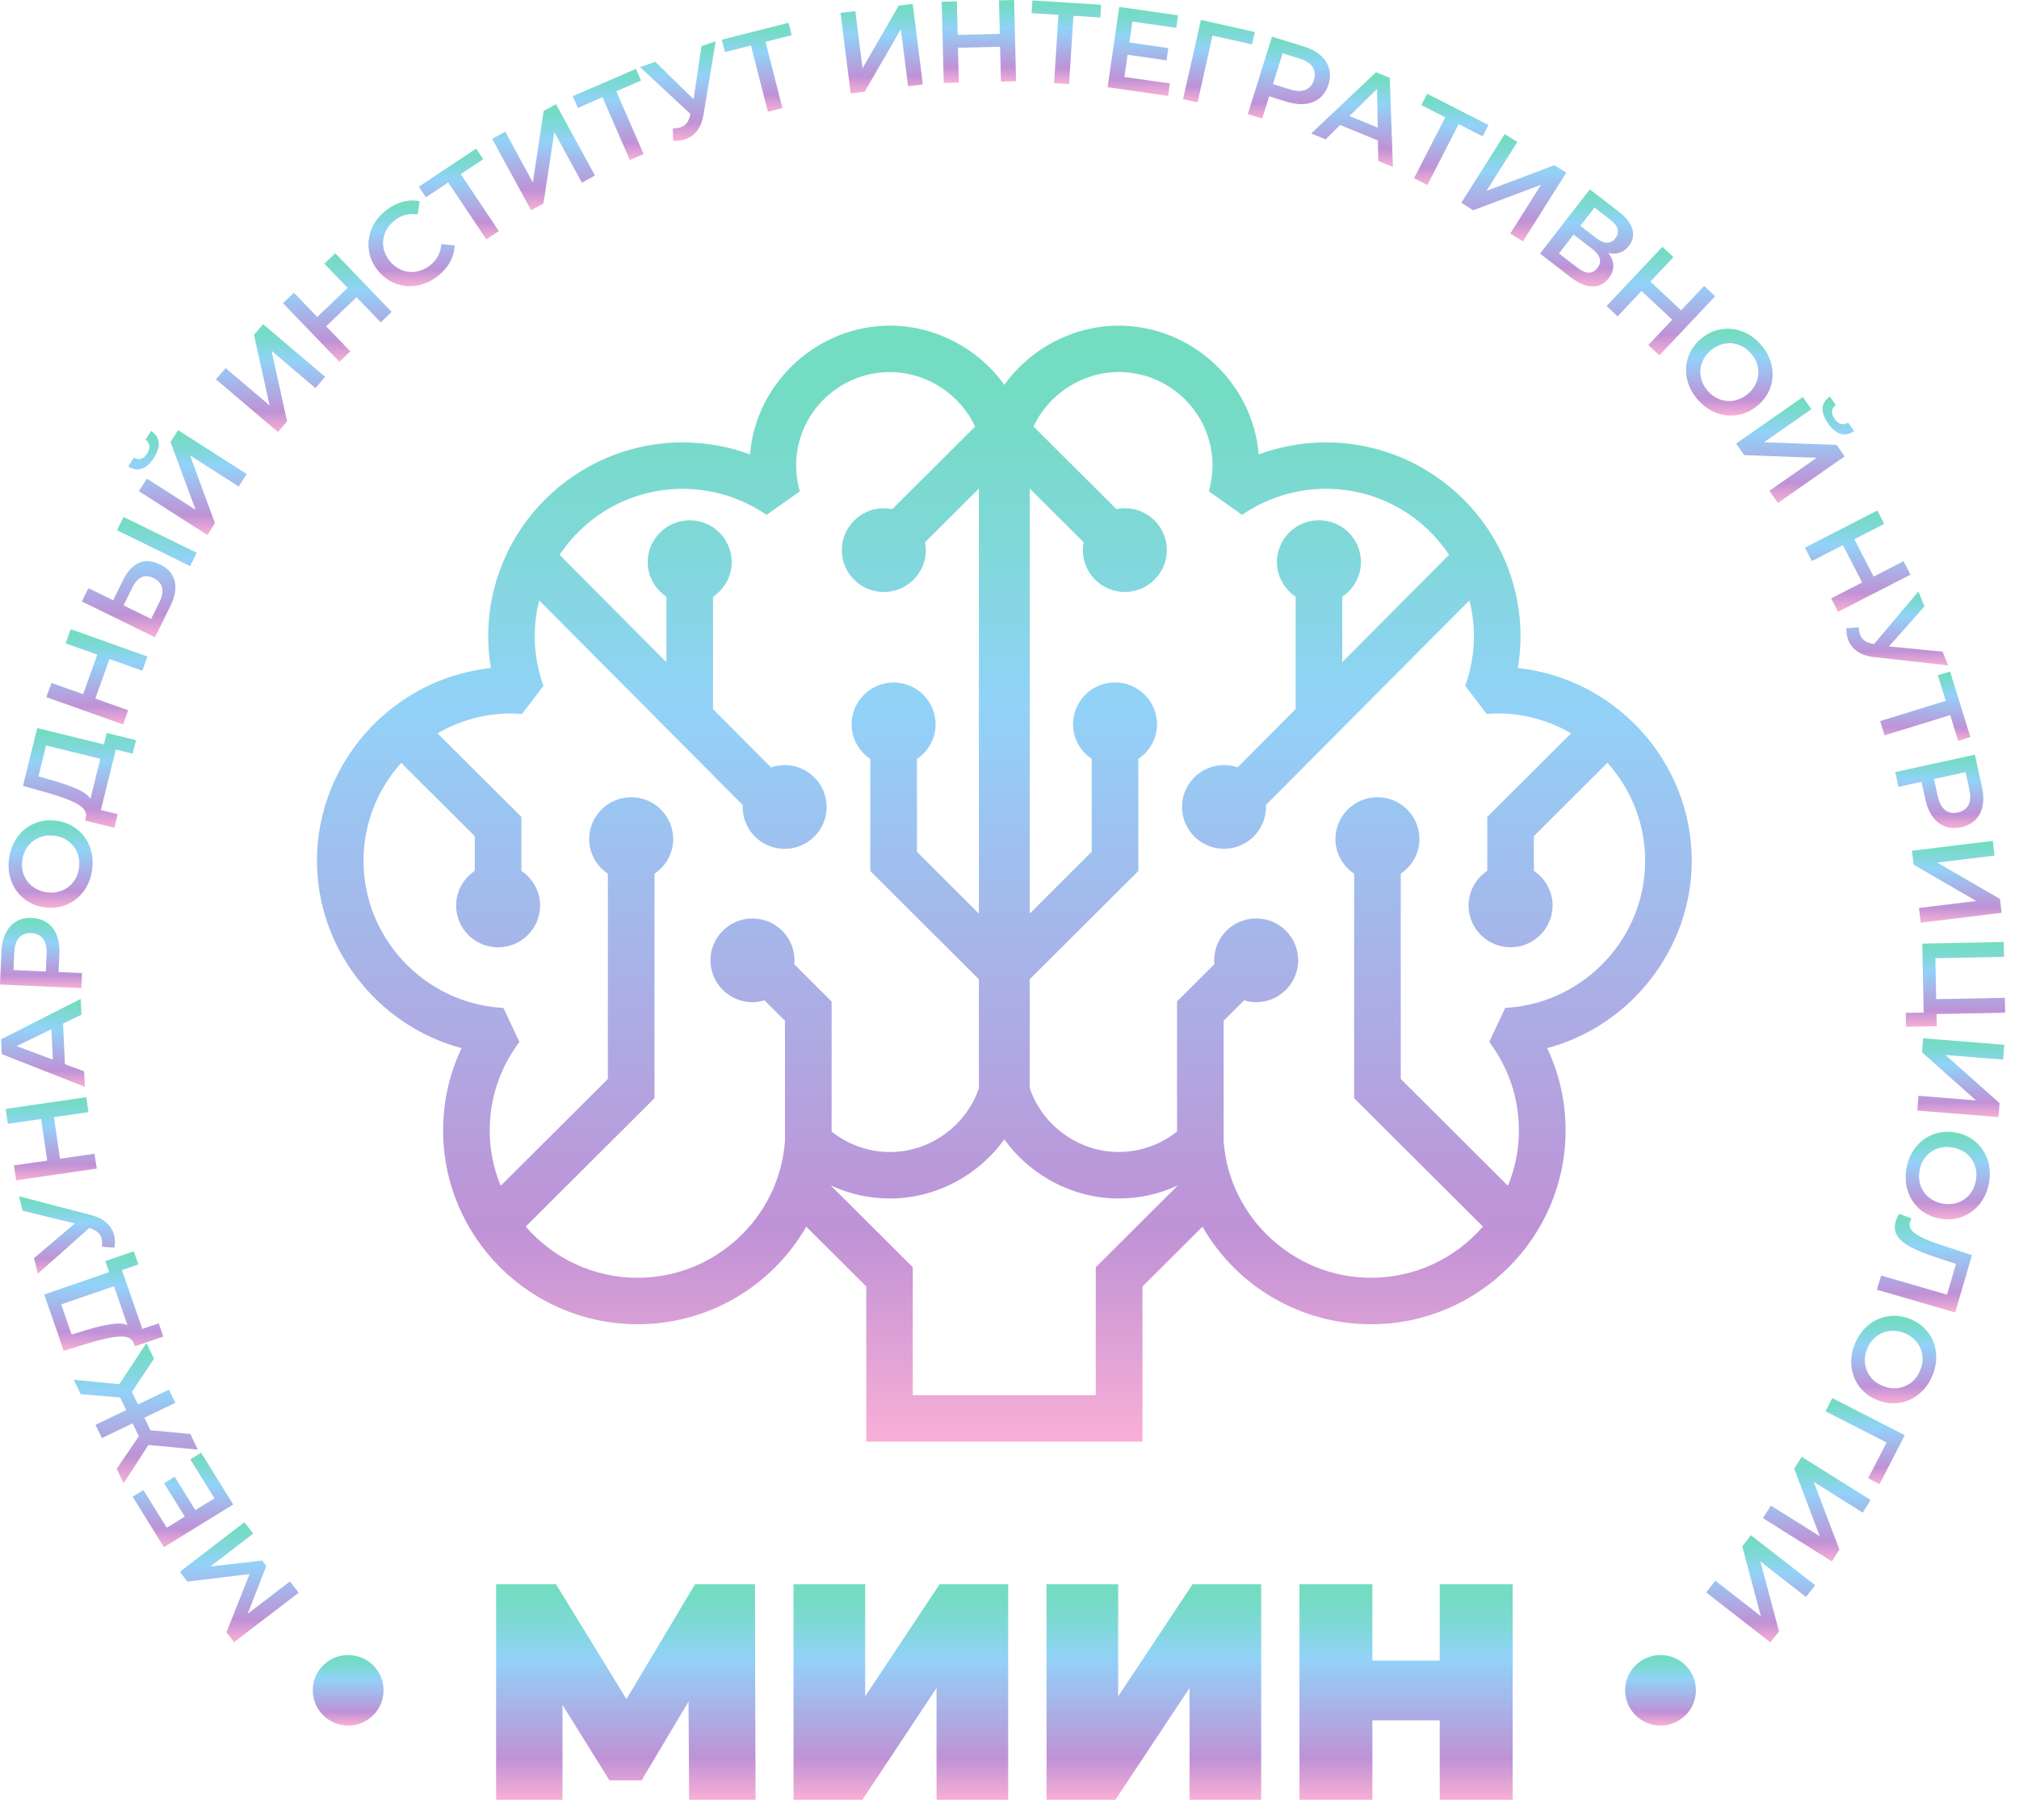 <?xml version="1.0" encoding="UTF-8"?> <svg xmlns="http://www.w3.org/2000/svg" width="71" height="64" viewBox="0 0 71 64" fill="none"> <g clip-path="url(#clip0_250_7)"> <path d="M59.492 30.279C59.492 26.801 56.822 23.862 53.376 23.497C53.438 23.127 53.47 22.752 53.47 22.381C53.47 18.621 50.401 15.561 46.628 15.561C45.814 15.561 45.02 15.702 44.263 15.982C44.058 13.463 41.902 11.454 39.339 11.454C37.759 11.454 36.243 12.245 35.319 13.535C34.395 12.245 32.88 11.454 31.299 11.454C28.736 11.454 26.58 13.463 26.375 15.982C25.618 15.703 24.824 15.561 24.01 15.561C20.238 15.561 17.168 18.621 17.168 22.381C17.168 22.753 17.2 23.127 17.262 23.497C13.816 23.862 11.146 26.802 11.146 30.279C11.146 33.345 13.271 36.078 16.232 36.865C15.801 37.772 15.583 38.745 15.583 39.757C15.583 43.518 18.652 46.577 22.425 46.577C24.88 46.577 27.129 45.269 28.353 43.146L30.463 45.249V50.705H40.176V45.249L42.286 43.146C43.509 45.27 45.758 46.577 48.213 46.577C51.986 46.577 55.055 43.518 55.055 39.757C55.055 38.745 54.837 37.772 54.407 36.865C57.367 36.078 59.492 33.345 59.492 30.279ZM52.93 35.452L52.371 36.648L52.434 36.736C53.076 37.625 53.414 38.67 53.414 39.757C53.414 40.427 53.285 41.081 53.027 41.706L49.259 37.949V30.729C49.667 30.456 49.916 29.999 49.916 29.512C49.916 28.7 49.254 28.04 48.439 28.04C47.624 28.04 46.962 28.7 46.962 29.512C46.962 30 47.211 30.457 47.619 30.729V38.626L52.148 43.141C51.155 44.288 49.73 44.942 48.212 44.942C45.498 44.942 43.222 42.826 43.031 40.138V35.901L43.75 35.184C43.89 35.227 44.031 35.249 44.174 35.249C44.989 35.249 45.651 34.588 45.651 33.776C45.651 32.964 44.989 32.303 44.174 32.303C43.359 32.303 42.697 32.964 42.697 33.776C42.697 33.824 42.7 33.87 42.705 33.913L41.392 35.223V39.798C40.807 40.264 40.081 40.518 39.338 40.518C37.938 40.518 36.657 39.594 36.212 38.269V34.442L40.031 30.635V26.692C40.439 26.419 40.688 25.962 40.688 25.475C40.688 24.663 40.026 24.003 39.211 24.003C38.396 24.003 37.734 24.663 37.734 25.475C37.734 25.963 37.983 26.42 38.391 26.692V29.958L36.212 32.131V17.183L38.108 19.073C38.089 19.169 38.079 19.258 38.079 19.347C38.079 20.16 38.741 20.82 39.556 20.82C40.371 20.82 41.033 20.16 41.033 19.347C41.033 18.535 40.371 17.875 39.556 17.875C39.461 17.875 39.365 17.885 39.261 17.909L36.346 15.002C36.88 13.851 38.068 13.085 39.34 13.085C41.16 13.085 42.64 14.56 42.64 16.374C42.64 16.628 42.606 16.892 42.541 17.159L42.51 17.281L43.68 18.108L43.786 18.038C44.634 17.485 45.617 17.192 46.629 17.192C48.379 17.192 49.986 18.057 50.957 19.514L47.202 23.29V20.988C47.609 20.714 47.859 20.257 47.859 19.771C47.859 18.958 47.197 18.298 46.382 18.298C45.567 18.298 44.904 18.958 44.904 19.771C44.904 20.258 45.154 20.715 45.562 20.988V24.939L43.522 26.99C43.367 26.936 43.205 26.909 43.043 26.909C42.228 26.909 41.566 27.569 41.566 28.381C41.566 29.193 42.228 29.854 43.043 29.854C43.858 29.854 44.52 29.193 44.52 28.381C44.52 28.358 44.518 28.336 44.516 28.313L51.675 21.116C51.779 21.528 51.832 21.952 51.832 22.378C51.832 22.934 51.74 23.489 51.558 24.029L51.526 24.122L52.278 25.111L52.516 25.097C52.561 25.095 52.607 25.091 52.652 25.091C53.564 25.091 54.458 25.333 55.25 25.791L52.301 28.732V30.628C51.893 30.902 51.643 31.359 51.643 31.846C51.643 32.658 52.306 33.318 53.12 33.318C53.935 33.318 54.598 32.658 54.598 31.846C54.598 31.358 54.348 30.901 53.94 30.628V29.409L56.527 26.829C57.384 27.784 57.853 29.001 57.853 30.278C57.853 32.975 55.739 35.244 53.04 35.443L52.931 35.451L52.93 35.452ZM29.216 41.696C29.865 41.997 30.576 42.154 31.297 42.154C32.877 42.154 34.393 41.363 35.317 40.073C36.241 41.363 37.757 42.154 39.337 42.154C40.06 42.154 40.771 41.997 41.418 41.696L38.533 44.572V49.071H32.099V44.572L29.214 41.696H29.216ZM27.93 33.914C27.936 33.87 27.939 33.824 27.939 33.777C27.939 32.965 27.276 32.304 26.462 32.304C25.647 32.304 24.984 32.965 24.984 33.777C24.984 34.589 25.647 35.25 26.462 35.25C26.604 35.25 26.746 35.228 26.885 35.185L27.604 35.902V40.126C27.414 42.828 25.138 44.943 22.423 44.943C20.905 44.943 19.48 44.288 18.487 43.142L23.016 38.627V30.73C23.424 30.457 23.674 30 23.674 29.513C23.674 28.701 23.011 28.041 22.196 28.041C21.381 28.041 20.719 28.701 20.719 29.513C20.719 30.001 20.968 30.458 21.376 30.73V37.95L17.608 41.707C17.351 41.082 17.221 40.427 17.221 39.758C17.221 38.671 17.559 37.626 18.201 36.737L18.265 36.649L17.705 35.453L17.596 35.445C14.897 35.246 12.783 32.977 12.783 30.28C12.783 29.003 13.252 27.786 14.109 26.832L16.696 29.41V30.631C16.288 30.904 16.039 31.361 16.039 31.847C16.039 32.66 16.701 33.32 17.516 33.32C18.331 33.32 18.993 32.66 18.993 31.847C18.993 31.36 18.744 30.903 18.336 30.631V28.733L15.386 25.793C16.178 25.334 17.072 25.093 17.984 25.093C18.03 25.093 18.074 25.096 18.12 25.099L18.358 25.113L19.11 24.124L19.078 24.032C18.896 23.491 18.804 22.936 18.804 22.38C18.804 21.954 18.857 21.53 18.962 21.118L26.12 28.315C26.118 28.338 26.116 28.359 26.116 28.383C26.116 29.195 26.778 29.856 27.593 29.856C28.408 29.856 29.07 29.195 29.07 28.383C29.07 27.571 28.408 26.91 27.593 26.91C27.43 26.91 27.27 26.938 27.114 26.992L25.074 24.942V20.989C25.482 20.716 25.732 20.259 25.732 19.773C25.732 18.96 25.07 18.3 24.255 18.3C23.44 18.3 22.777 18.96 22.777 19.773C22.777 20.26 23.027 20.717 23.435 20.989V23.292L19.679 19.516C20.651 18.059 22.258 17.194 24.007 17.194C25.018 17.194 26.002 17.487 26.851 18.04L26.957 18.109L28.126 17.283L28.095 17.161C28.029 16.893 27.996 16.629 27.996 16.376C27.996 14.562 29.477 13.087 31.296 13.087C32.569 13.087 33.756 13.852 34.29 15.004L31.375 17.911C31.27 17.887 31.175 17.877 31.081 17.877C30.266 17.877 29.603 18.537 29.603 19.349C29.603 20.161 30.266 20.822 31.081 20.822C31.895 20.822 32.558 20.161 32.558 19.349C32.558 19.261 32.548 19.171 32.528 19.075L34.424 17.185V32.133L32.245 29.96V26.694C32.653 26.421 32.902 25.964 32.902 25.477C32.902 24.665 32.24 24.005 31.425 24.005C30.61 24.005 29.948 24.665 29.948 25.477C29.948 25.965 30.197 26.422 30.605 26.694V30.637L34.424 34.444V38.271C33.98 39.596 32.698 40.52 31.298 40.52C30.555 40.52 29.829 40.265 29.245 39.8V35.225L27.931 33.915L27.93 33.914Z" fill="url(#paint0_linear_250_7)"></path> <path d="M8.904 53.941L7.4 55.097L9.22 54.888L9.365 55.075L8.71 56.759L10.197 55.621L10.504 56.02L8.23 57.758L7.964 57.412L8.777 55.364L6.591 55.627L6.326 55.284L8.594 53.539L8.903 53.94L8.904 53.941Z" fill="url(#paint1_linear_250_7)"></path> <path d="M6.693 51.329L7.072 51.095L8.202 52.917L5.765 54.418L4.665 52.644L5.044 52.41L5.864 53.733L6.498 53.342L5.77 52.169L6.142 51.94L6.87 53.113L7.542 52.7L6.693 51.329Z" fill="url(#paint2_linear_250_7)"></path> <path d="M4.639 48.956L4.852 49.397L5.94 48.876L6.165 49.343L5.077 49.864L5.29 50.305L6.692 50.435L6.957 50.986L5.221 50.822L4.348 52.169L4.104 51.662L4.882 50.515L4.664 50.063L3.583 50.581L3.358 50.114L4.439 49.596L4.224 49.151L2.838 49.036L2.594 48.529L4.195 48.686L5.149 47.237L5.415 47.789L4.638 48.957L4.639 48.956Z" fill="url(#paint3_linear_250_7)"></path> <path d="M3.703 44.356L4.705 44.01L4.866 44.473L4.289 44.672L5.006 46.742L5.582 46.544L5.744 47.011L4.741 47.352L4.701 47.237C4.635 47.07 4.468 46.994 4.2 47.01C3.933 47.026 3.57 47.103 3.11 47.245L2.241 47.509L1.556 45.53L3.838 44.745L3.703 44.355V44.356ZM3.91 46.572C4.159 46.536 4.35 46.548 4.483 46.608L4.009 45.239L2.152 45.879L2.518 46.936L3.004 46.79C3.36 46.682 3.662 46.609 3.91 46.572Z" fill="url(#paint4_linear_250_7)"></path> <path d="M0.668 42.076L3.209 42.739C3.433 42.797 3.613 42.887 3.748 43.009C3.884 43.132 3.972 43.28 4.014 43.452C4.047 43.589 4.051 43.732 4.025 43.881L3.589 43.852C3.597 43.736 3.592 43.642 3.575 43.57C3.534 43.403 3.415 43.287 3.217 43.22L3.138 43.192L1.33 44.8L1.197 44.249L2.632 43.033L0.793 42.583L0.669 42.076H0.668Z" fill="url(#paint5_linear_250_7)"></path> <path d="M0.199 39.003L3.035 38.591L3.111 39.116L1.896 39.293L2.11 40.755L3.325 40.578L3.402 41.103L0.567 41.515L0.489 40.99L1.66 40.82L1.446 39.358L0.275 39.528L0.199 39.003Z" fill="url(#paint6_linear_250_7)"></path> <path d="M2.217 36.004L2.284 37.43L2.959 37.681L2.985 38.227L0.063 37.076L0.038 36.555L2.84 35.133L2.866 35.688L2.217 36.004ZM1.808 36.198L0.583 36.794L1.859 37.27L1.808 36.198Z" fill="url(#paint7_linear_250_7)"></path> <path d="M0.204 32.815C0.294 32.635 0.418 32.5 0.574 32.408C0.732 32.317 0.915 32.276 1.125 32.286C1.332 32.294 1.51 32.352 1.66 32.456C1.81 32.561 1.922 32.707 1.995 32.894C2.069 33.081 2.1 33.298 2.089 33.545L2.06 34.188L2.886 34.225L2.862 34.755L0 34.628L0.052 33.454C0.063 33.207 0.114 32.993 0.204 32.814V32.815ZM1.514 33.018C1.421 32.894 1.283 32.828 1.101 32.819C0.919 32.812 0.775 32.865 0.672 32.98C0.569 33.096 0.512 33.269 0.502 33.5L0.474 34.119L1.611 34.17L1.639 33.55C1.649 33.319 1.608 33.141 1.515 33.018H1.514Z" fill="url(#paint8_linear_250_7)"></path> <path d="M2.94 31.349C2.782 31.563 2.582 31.72 2.34 31.821C2.099 31.922 1.84 31.952 1.564 31.914C1.289 31.875 1.048 31.773 0.844 31.611C0.64 31.447 0.492 31.241 0.399 30.992C0.306 30.742 0.28 30.474 0.32 30.185C0.361 29.897 0.461 29.646 0.619 29.432C0.778 29.218 0.977 29.061 1.217 28.96C1.458 28.86 1.717 28.829 1.996 28.869C2.274 28.908 2.514 29.009 2.717 29.173C2.92 29.335 3.068 29.542 3.161 29.791C3.254 30.041 3.28 30.31 3.239 30.598C3.199 30.886 3.099 31.137 2.94 31.351V31.349ZM2.722 30.004C2.659 29.841 2.556 29.706 2.416 29.598C2.276 29.491 2.111 29.423 1.922 29.397C1.733 29.37 1.556 29.389 1.392 29.454C1.227 29.519 1.091 29.621 0.985 29.759C0.878 29.898 0.811 30.061 0.785 30.25C0.758 30.438 0.777 30.614 0.84 30.777C0.904 30.939 1.006 31.075 1.146 31.182C1.287 31.29 1.451 31.357 1.64 31.384C1.829 31.41 2.007 31.392 2.171 31.326C2.336 31.261 2.472 31.16 2.578 31.021C2.685 30.882 2.751 30.719 2.778 30.531C2.805 30.342 2.786 30.167 2.722 30.004Z" fill="url(#paint9_linear_250_7)"></path> <path d="M3.753 25.781L4.783 26.034L4.665 26.51L4.073 26.364L3.547 28.492L4.139 28.638L4.022 29.117L2.993 28.861L3.022 28.742C3.057 28.566 2.958 28.413 2.725 28.28C2.492 28.149 2.144 28.018 1.682 27.887L0.808 27.64L1.31 25.607L3.654 26.183L3.753 25.783V25.781ZM2.72 27.754C2.948 27.858 3.102 27.971 3.181 28.095L3.528 26.688L1.621 26.22L1.352 27.306L1.84 27.447C2.198 27.549 2.49 27.651 2.719 27.755L2.72 27.754Z" fill="url(#paint10_linear_250_7)"></path> <path d="M2.487 22.13L5.185 23.092L5.006 23.591L3.85 23.18L3.351 24.57L4.507 24.982L4.328 25.481L1.63 24.52L1.809 24.02L2.923 24.417L3.422 23.026L2.308 22.63L2.487 22.13Z" fill="url(#paint11_linear_250_7)"></path> <path d="M4.888 19.795C5.108 19.699 5.353 19.716 5.624 19.85C5.909 19.989 6.081 20.185 6.143 20.44C6.205 20.695 6.155 20.985 5.994 21.312L5.45 22.415L2.879 21.154L3.11 20.686L3.98 21.112L4.33 20.401C4.482 20.093 4.668 19.891 4.888 19.794V19.795ZM4.115 18.651L4.345 18.182L6.917 19.442L6.686 19.911L4.115 18.651ZM5.699 20.664C5.662 20.522 5.562 20.41 5.398 20.33C5.087 20.178 4.836 20.295 4.646 20.681L4.344 21.292L5.314 21.767L5.616 21.157C5.707 20.971 5.734 20.807 5.699 20.665V20.664Z" fill="url(#paint12_linear_250_7)"></path> <path d="M4.982 16.487C4.83 16.536 4.672 16.511 4.507 16.409L4.708 16.096C4.794 16.148 4.877 16.162 4.957 16.14C5.038 16.116 5.11 16.055 5.174 15.954C5.238 15.855 5.264 15.764 5.254 15.679C5.244 15.594 5.198 15.522 5.115 15.466L5.314 15.156C5.473 15.262 5.561 15.395 5.579 15.556C5.597 15.717 5.54 15.901 5.409 16.104C5.276 16.31 5.134 16.438 4.982 16.488V16.487ZM4.883 17.275L5.166 16.835L6.878 17.931L5.997 15.544L6.264 15.129L8.675 16.672L8.392 17.111L6.683 16.018L7.56 18.402L7.293 18.817L4.882 17.275H4.883Z" fill="url(#paint13_linear_250_7)"></path> <path d="M7.594 13.343L7.933 12.945L9.482 14.261L8.932 11.778L9.253 11.402L11.433 13.254L11.094 13.652L9.549 12.339L10.096 14.82L9.775 15.196L7.595 13.343H7.594Z" fill="url(#paint14_linear_250_7)"></path> <path d="M11.791 8.908L13.773 10.97L13.389 11.337L12.539 10.453L11.47 11.475L12.319 12.358L11.935 12.725L9.953 10.664L10.337 10.296L11.156 11.148L12.225 10.127L11.407 9.275L11.791 8.908Z" fill="url(#paint15_linear_250_7)"></path> <path d="M14.664 10.046C14.402 10.091 14.15 10.066 13.907 9.973C13.665 9.881 13.456 9.724 13.281 9.505C13.107 9.284 13.003 9.047 12.969 8.789C12.935 8.531 12.97 8.281 13.073 8.037C13.177 7.793 13.343 7.582 13.57 7.403C13.755 7.258 13.948 7.157 14.151 7.101C14.354 7.045 14.556 7.037 14.757 7.076L14.687 7.541C14.385 7.495 14.116 7.565 13.878 7.753C13.724 7.874 13.613 8.016 13.545 8.18C13.476 8.344 13.455 8.512 13.481 8.685C13.508 8.859 13.581 9.021 13.701 9.173C13.821 9.324 13.964 9.432 14.127 9.499C14.29 9.565 14.46 9.583 14.635 9.553C14.81 9.524 14.976 9.448 15.129 9.327C15.367 9.139 15.496 8.894 15.518 8.588L15.99 8.631C15.982 8.835 15.927 9.03 15.825 9.214C15.723 9.399 15.579 9.564 15.395 9.709C15.168 9.887 14.924 10 14.662 10.044L14.664 10.046Z" fill="url(#paint16_linear_250_7)"></path> <path d="M16.993 5.6L16.203 6.125L17.543 8.129L17.103 8.421L15.764 6.417L14.977 6.939L14.727 6.566L16.744 5.227L16.994 5.6H16.993Z" fill="url(#paint17_linear_250_7)"></path> <path d="M17.307 4.884L17.767 4.635L18.739 6.416L19.119 3.901L19.553 3.666L20.922 6.174L20.462 6.424L19.492 4.647L19.111 7.158L18.676 7.393L17.307 4.884Z" fill="url(#paint18_linear_250_7)"></path> <path d="M22.544 2.834L21.672 3.21L22.633 5.419L22.149 5.629L21.188 3.42L20.321 3.795L20.142 3.383L22.364 2.423L22.544 2.834Z" fill="url(#paint19_linear_250_7)"></path> <path d="M25.166 1.452L24.739 4.035C24.702 4.263 24.628 4.45 24.518 4.595C24.408 4.74 24.268 4.842 24.101 4.899C23.966 4.946 23.824 4.962 23.673 4.951L23.661 4.514C23.779 4.511 23.872 4.499 23.942 4.475C24.104 4.42 24.21 4.29 24.258 4.086L24.278 4.006L22.506 2.36L23.044 2.176L24.391 3.489L24.67 1.62L25.166 1.452Z" fill="url(#paint20_linear_250_7)"></path> <path d="M27.84 1.238L26.921 1.47L27.515 3.804L27.003 3.933L26.409 1.6L25.492 1.832L25.381 1.396L27.729 0.802L27.84 1.238Z" fill="url(#paint21_linear_250_7)"></path> <path d="M29.559 0.454L30.078 0.389L30.332 2.4L31.605 0.197L32.096 0.136L32.453 2.97L31.933 3.035L31.68 1.027L30.406 3.227L29.915 3.288L29.559 0.454Z" fill="url(#paint22_linear_250_7)"></path> <path d="M35.662 0L35.731 2.855L35.199 2.868L35.17 1.644L33.688 1.68L33.718 2.904L33.187 2.917L33.117 0.061L33.649 0.048L33.678 1.227L35.159 1.191L35.13 0.013L35.662 0Z" fill="url(#paint23_linear_250_7)"></path> <path d="M38.695 0.616L37.748 0.556L37.595 2.958L37.069 2.924L37.221 0.522L36.277 0.463L36.306 0.015L38.724 0.168L38.695 0.616Z" fill="url(#paint24_linear_250_7)"></path> <path d="M41.14 2.934L41.077 3.374L38.95 3.069L39.358 0.243L41.428 0.54L41.365 0.98L39.822 0.759L39.716 1.494L41.085 1.691L41.023 2.123L39.653 1.926L39.54 2.706L41.14 2.936V2.934Z" fill="url(#paint25_linear_250_7)"></path> <path d="M44.025 1.561L42.639 1.251L42.114 3.601L41.603 3.487L42.231 0.701L44.128 1.125L44.025 1.562V1.561Z" fill="url(#paint26_linear_250_7)"></path> <path d="M46.439 1.948C46.591 2.081 46.691 2.235 46.739 2.409C46.788 2.584 46.78 2.772 46.718 2.971C46.656 3.168 46.555 3.326 46.416 3.444C46.276 3.561 46.106 3.631 45.906 3.655C45.706 3.679 45.487 3.653 45.25 3.579L44.632 3.387L44.387 4.174L43.879 4.016L44.731 1.289L45.857 1.638C46.094 1.712 46.289 1.815 46.44 1.947L46.439 1.948ZM45.909 3.159C46.052 3.101 46.151 2.986 46.206 2.812C46.26 2.638 46.244 2.486 46.159 2.357C46.074 2.228 45.92 2.129 45.699 2.06L45.105 1.875L44.766 2.958L45.36 3.143C45.582 3.212 45.764 3.217 45.908 3.159H45.909Z" fill="url(#paint27_linear_250_7)"></path> <path d="M48.453 4.94L47.128 4.397L46.615 4.901L46.108 4.694L48.39 2.541L48.874 2.739L48.982 5.871L48.467 5.659L48.454 4.94H48.453ZM48.449 4.488L48.425 3.129L47.454 4.08L48.45 4.488H48.449Z" fill="url(#paint28_linear_250_7)"></path> <path d="M52.139 4.796L51.294 4.365L50.196 6.509L49.726 6.269L50.824 4.125L49.982 3.697L50.187 3.297L52.344 4.396L52.139 4.796Z" fill="url(#paint29_linear_250_7)"></path> <path d="M52.914 4.716L53.358 4.994L52.275 6.711L54.661 5.81L55.08 6.073L53.554 8.491L53.11 8.213L54.192 6.499L51.807 7.396L51.389 7.133L52.914 4.715V4.716Z" fill="url(#paint30_linear_250_7)"></path> <path d="M56.733 9.346C56.736 9.498 56.684 9.644 56.575 9.783C56.422 9.981 56.228 10.078 55.997 10.075C55.765 10.072 55.51 9.963 55.231 9.748L54.156 8.919L55.909 6.66L56.923 7.442C57.177 7.638 57.337 7.842 57.401 8.053C57.465 8.264 57.426 8.461 57.282 8.647C57.19 8.765 57.082 8.845 56.958 8.888C56.834 8.93 56.701 8.932 56.558 8.894C56.673 9.044 56.731 9.195 56.734 9.347L56.733 9.346ZM56.176 9.424C56.346 9.205 56.283 8.98 55.985 8.75L55.337 8.25L54.822 8.915L55.469 9.415C55.767 9.645 56.003 9.648 56.176 9.424ZM55.575 7.944L56.139 8.378C56.274 8.483 56.399 8.536 56.512 8.537C56.625 8.538 56.722 8.486 56.804 8.381C56.886 8.275 56.912 8.167 56.883 8.058C56.854 7.948 56.772 7.841 56.636 7.736L56.073 7.302L55.575 7.944Z" fill="url(#paint31_linear_250_7)"></path> <path d="M60.315 10.419L58.353 12.5L57.964 12.137L58.805 11.245L57.726 10.233L56.885 11.126L56.497 10.762L58.459 8.682L58.848 9.045L58.038 9.904L59.117 10.916L59.927 10.056L60.315 10.42V10.419Z" fill="url(#paint32_linear_250_7)"></path> <path d="M59.327 13.332C59.269 13.072 59.281 12.818 59.363 12.571C59.445 12.323 59.592 12.109 59.803 11.926C60.013 11.745 60.247 11.63 60.505 11.585C60.762 11.538 61.016 11.562 61.265 11.656C61.515 11.749 61.736 11.906 61.927 12.126C62.118 12.347 62.242 12.586 62.3 12.846C62.357 13.105 62.346 13.359 62.264 13.606C62.183 13.853 62.036 14.068 61.824 14.251C61.611 14.435 61.376 14.55 61.12 14.595C60.863 14.64 60.61 14.616 60.36 14.522C60.111 14.428 59.89 14.271 59.699 14.051C59.508 13.831 59.383 13.591 59.326 13.332H59.327ZM60.488 14.05C60.653 14.109 60.823 14.121 60.996 14.087C61.169 14.052 61.329 13.972 61.473 13.848C61.618 13.723 61.72 13.577 61.778 13.412C61.837 13.245 61.849 13.076 61.815 12.905C61.78 12.734 61.7 12.576 61.574 12.432C61.449 12.288 61.304 12.187 61.139 12.128C60.974 12.069 60.805 12.057 60.632 12.092C60.458 12.126 60.299 12.206 60.154 12.331C60.01 12.455 59.908 12.601 59.849 12.767C59.79 12.934 59.778 13.102 59.813 13.273C59.847 13.444 59.928 13.602 60.053 13.746C60.178 13.89 60.324 13.992 60.489 14.05H60.488Z" fill="url(#paint33_linear_250_7)"></path> <path d="M63.398 13.964L63.699 14.391L62.034 15.555L64.584 15.647L64.868 16.052L62.521 17.691L62.22 17.264L63.883 16.102L61.337 16.007L61.053 15.602L63.399 13.963L63.398 13.964ZM64.092 14.354C64.103 14.195 64.188 14.059 64.345 13.945L64.559 14.249C64.478 14.309 64.433 14.38 64.424 14.463C64.415 14.546 64.446 14.636 64.514 14.734C64.582 14.83 64.657 14.889 64.74 14.912C64.823 14.936 64.906 14.919 64.99 14.864L65.202 15.165C65.044 15.272 64.887 15.303 64.73 15.258C64.573 15.213 64.425 15.091 64.286 14.893C64.146 14.693 64.081 14.513 64.092 14.354Z" fill="url(#paint34_linear_250_7)"></path> <path d="M67.184 20.211L64.637 21.519L64.394 21.047L65.485 20.486L64.806 19.174L63.715 19.734L63.472 19.262L66.018 17.955L66.262 18.426L65.21 18.966L65.888 20.279L66.94 19.739L67.184 20.211Z" fill="url(#paint35_linear_250_7)"></path> <path d="M68.508 23.405L65.9 23.111C65.669 23.087 65.478 23.023 65.326 22.92C65.175 22.817 65.067 22.684 65 22.52C64.948 22.389 64.923 22.248 64.927 22.097L65.364 22.063C65.373 22.18 65.391 22.272 65.418 22.34C65.483 22.499 65.617 22.598 65.823 22.636L65.904 22.651L67.463 20.803L67.675 21.329L66.428 22.736L68.314 22.92L68.509 23.404L68.508 23.405Z" fill="url(#paint36_linear_250_7)"></path> <path d="M68.86 26.056L68.58 25.152L66.273 25.863L66.117 25.361L68.424 24.65L68.145 23.75L68.576 23.618L69.29 25.925L68.861 26.058L68.86 26.056Z" fill="url(#paint37_linear_250_7)"></path> <path d="M69.719 28.35C69.678 28.546 69.594 28.709 69.466 28.837C69.338 28.965 69.171 29.052 68.966 29.097C68.763 29.141 68.576 29.132 68.405 29.069C68.234 29.007 68.088 28.895 67.968 28.733C67.849 28.571 67.762 28.369 67.71 28.128L67.571 27.498L66.763 27.674L66.649 27.156L69.448 26.544L69.7 27.691C69.754 27.933 69.759 28.152 69.719 28.35ZM68.4 28.49C68.522 28.586 68.672 28.614 68.85 28.575C69.029 28.535 69.153 28.447 69.224 28.309C69.294 28.171 69.304 27.989 69.254 27.763L69.121 27.157L68.01 27.4L68.144 28.006C68.193 28.232 68.279 28.393 68.401 28.489L68.4 28.49Z" fill="url(#paint38_linear_250_7)"></path> <path d="M70.078 29.575L70.141 30.093L68.123 30.34L70.329 31.616L70.389 32.106L67.545 32.453L67.482 31.935L69.497 31.689L67.295 30.413L67.234 29.923L70.078 29.575Z" fill="url(#paint39_linear_250_7)"></path> <path d="M68.108 36.093L67.028 36.115L67.018 35.626L67.648 35.613L67.599 33.19L70.463 33.132L70.474 33.654L68.059 33.703L68.088 35.143L70.503 35.094L70.514 35.621L68.099 35.669L68.108 36.093Z" fill="url(#paint40_linear_250_7)"></path> <path d="M70.484 36.75L70.442 37.27L68.414 37.106L70.318 38.799L70.278 39.291L67.423 39.062L67.465 38.541L69.489 38.704L67.59 37.012L67.63 36.519L70.485 36.749L70.484 36.75Z" fill="url(#paint41_linear_250_7)"></path> <path d="M67.377 40.339C67.544 40.131 67.751 39.983 67.997 39.893C68.243 39.804 68.502 39.784 68.776 39.834C69.05 39.885 69.285 39.996 69.482 40.169C69.679 40.341 69.819 40.554 69.9 40.806C69.982 41.059 69.996 41.33 69.943 41.616C69.889 41.902 69.778 42.149 69.611 42.355C69.444 42.561 69.238 42.71 68.993 42.801C68.749 42.892 68.488 42.911 68.212 42.859C67.936 42.808 67.7 42.697 67.504 42.525C67.309 42.353 67.17 42.141 67.088 41.887C67.006 41.634 66.992 41.364 67.046 41.078C67.099 40.792 67.21 40.545 67.377 40.339ZM67.537 41.692C67.593 41.858 67.689 41.997 67.825 42.11C67.96 42.224 68.122 42.298 68.31 42.333C68.498 42.368 68.675 42.357 68.843 42.3C69.01 42.242 69.15 42.147 69.262 42.013C69.375 41.878 69.448 41.717 69.483 41.531C69.518 41.343 69.507 41.168 69.451 41.002C69.394 40.836 69.298 40.697 69.162 40.583C69.027 40.47 68.865 40.396 68.677 40.36C68.489 40.326 68.312 40.337 68.144 40.394C67.977 40.451 67.837 40.547 67.725 40.681C67.612 40.815 67.538 40.976 67.504 41.163C67.469 41.35 67.48 41.526 67.537 41.692Z" fill="url(#paint42_linear_250_7)"></path> <path d="M68.754 46.162L66.004 45.363L66.15 44.862L68.469 45.535L68.785 44.454L68.104 44.231C67.723 44.107 67.42 43.984 67.194 43.865C66.968 43.745 66.81 43.613 66.718 43.467C66.626 43.321 66.607 43.151 66.664 42.959C66.684 42.891 66.725 42.802 66.785 42.692L67.219 42.856C67.198 42.887 67.182 42.925 67.169 42.97C67.123 43.129 67.184 43.27 67.355 43.391C67.526 43.513 67.813 43.641 68.218 43.775L69.346 44.145L68.756 46.163L68.754 46.162Z" fill="url(#paint43_linear_250_7)"></path> <path d="M65.702 46.608C65.908 46.439 66.14 46.334 66.399 46.295C66.659 46.255 66.916 46.289 67.174 46.393C67.432 46.497 67.64 46.653 67.799 46.861C67.958 47.07 68.052 47.306 68.08 47.57C68.11 47.835 68.07 48.101 67.96 48.37C67.85 48.64 67.692 48.86 67.486 49.029C67.28 49.198 67.049 49.302 66.791 49.342C66.534 49.381 66.274 49.349 66.014 49.243C65.754 49.137 65.545 48.981 65.388 48.774C65.231 48.567 65.138 48.331 65.109 48.066C65.079 47.802 65.12 47.535 65.23 47.265C65.34 46.996 65.497 46.776 65.703 46.607L65.702 46.608ZM65.586 47.966C65.608 48.139 65.674 48.295 65.784 48.434C65.894 48.572 66.038 48.678 66.215 48.748C66.392 48.821 66.569 48.844 66.744 48.822C66.919 48.799 67.075 48.733 67.213 48.624C67.351 48.516 67.455 48.373 67.527 48.196C67.599 48.019 67.624 47.844 67.601 47.671C67.579 47.497 67.513 47.341 67.403 47.203C67.293 47.065 67.15 46.959 66.972 46.888C66.795 46.817 66.619 46.792 66.444 46.815C66.269 46.838 66.112 46.904 65.974 47.013C65.838 47.121 65.733 47.264 65.66 47.441C65.589 47.617 65.564 47.792 65.586 47.966Z" fill="url(#paint44_linear_250_7)"></path> <path d="M65.695 51.995L66.344 50.736L64.194 49.639L64.434 49.174L66.983 50.479L66.094 52.203L65.695 51.995Z" fill="url(#paint45_linear_250_7)"></path> <path d="M65.783 52.76L65.504 53.202L63.782 52.122L64.684 54.501L64.421 54.918L61.996 53.397L62.275 52.955L63.994 54.033L63.095 51.656L63.358 51.239L65.783 52.76Z" fill="url(#paint46_linear_250_7)"></path> <path d="M63.831 55.756L63.508 56.168L61.905 54.919L62.561 57.377L62.256 57.766L59.998 56.008L60.321 55.596L61.921 56.842L61.268 54.387L61.573 53.998L63.832 55.756H63.831Z" fill="url(#paint47_linear_250_7)"></path> <path d="M24.235 63.302L24.213 59.848L22.561 62.62H21.433L19.781 59.967V63.302H17.446V55.722H19.553L22.03 59.761L24.441 55.722H26.548L26.57 63.302H24.235H24.235Z" fill="url(#paint48_linear_250_7)"></path> <path d="M27.904 55.722H30.424V59.664L33.042 55.722H35.454V63.302H32.934V59.372L30.327 63.302H27.905V55.722H27.904Z" fill="url(#paint49_linear_250_7)"></path> <path d="M36.801 55.722H39.321V59.664L41.938 55.722H44.35V63.302H41.831V59.372L39.224 63.302H36.802V55.722H36.801Z" fill="url(#paint50_linear_250_7)"></path> <path d="M53.193 55.722V63.302H50.629V60.509H48.261V63.302H45.697V55.722H48.261V58.407H50.629V55.722H53.193Z" fill="url(#paint51_linear_250_7)"></path> <path d="M58.394 60.692C59.081 60.692 59.639 60.137 59.639 59.452C59.639 58.766 59.081 58.211 58.394 58.211C57.707 58.211 57.149 58.766 57.149 59.452C57.149 60.137 57.707 60.692 58.394 60.692Z" fill="url(#paint52_linear_250_7)"></path> <path d="M12.244 60.692C12.931 60.692 13.488 60.137 13.488 59.452C13.488 58.766 12.931 58.211 12.244 58.211C11.556 58.211 10.999 58.766 10.999 59.452C10.999 60.137 11.556 60.692 12.244 60.692Z" fill="url(#paint53_linear_250_7)"></path> </g> <defs> <linearGradient id="paint0_linear_250_7" x1="35.319" y1="50.705" x2="35.319" y2="11.454" gradientUnits="userSpaceOnUse"> <stop stop-color="#F9AFD6"></stop> <stop offset="0.19" stop-color="#BF92D6"></stop> <stop offset="0.66" stop-color="#92D2F8"></stop> <stop offset="0.8" stop-color="#80D8D9"></stop> <stop offset="0.92" stop-color="#75DBC6"></stop> <stop offset="1" stop-color="#72DDC0"></stop> </linearGradient> <linearGradient id="paint1_linear_250_7" x1="8.415" y1="57.758" x2="8.415" y2="53.539" gradientUnits="userSpaceOnUse"> <stop stop-color="#F9AFD6"></stop> <stop offset="0.19" stop-color="#BF92D6"></stop> <stop offset="0.66" stop-color="#92D2F8"></stop> <stop offset="0.8" stop-color="#80D8D9"></stop> <stop offset="0.92" stop-color="#75DBC6"></stop> <stop offset="1" stop-color="#72DDC0"></stop> </linearGradient> <linearGradient id="paint2_linear_250_7" x1="6.433" y1="54.418" x2="6.433" y2="51.095" gradientUnits="userSpaceOnUse"> <stop stop-color="#F9AFD6"></stop> <stop offset="0.19" stop-color="#BF92D6"></stop> <stop offset="0.66" stop-color="#92D2F8"></stop> <stop offset="0.8" stop-color="#80D8D9"></stop> <stop offset="0.92" stop-color="#75DBC6"></stop> <stop offset="1" stop-color="#72DDC0"></stop> </linearGradient> <linearGradient id="paint3_linear_250_7" x1="4.775" y1="52.169" x2="4.775" y2="47.237" gradientUnits="userSpaceOnUse"> <stop stop-color="#F9AFD6"></stop> <stop offset="0.19" stop-color="#BF92D6"></stop> <stop offset="0.66" stop-color="#92D2F8"></stop> <stop offset="0.8" stop-color="#80D8D9"></stop> <stop offset="0.92" stop-color="#75DBC6"></stop> <stop offset="1" stop-color="#72DDC0"></stop> </linearGradient> <linearGradient id="paint4_linear_250_7" x1="3.65" y1="47.509" x2="3.65" y2="44.01" gradientUnits="userSpaceOnUse"> <stop stop-color="#F9AFD6"></stop> <stop offset="0.19" stop-color="#BF92D6"></stop> <stop offset="0.66" stop-color="#92D2F8"></stop> <stop offset="0.8" stop-color="#80D8D9"></stop> <stop offset="0.92" stop-color="#75DBC6"></stop> <stop offset="1" stop-color="#72DDC0"></stop> </linearGradient> <linearGradient id="paint5_linear_250_7" x1="2.355" y1="44.8" x2="2.355" y2="42.076" gradientUnits="userSpaceOnUse"> <stop stop-color="#F9AFD6"></stop> <stop offset="0.19" stop-color="#BF92D6"></stop> <stop offset="0.66" stop-color="#92D2F8"></stop> <stop offset="0.8" stop-color="#80D8D9"></stop> <stop offset="0.92" stop-color="#75DBC6"></stop> <stop offset="1" stop-color="#72DDC0"></stop> </linearGradient> <linearGradient id="paint6_linear_250_7" x1="1.801" y1="41.515" x2="1.801" y2="38.591" gradientUnits="userSpaceOnUse"> <stop stop-color="#F9AFD6"></stop> <stop offset="0.19" stop-color="#BF92D6"></stop> <stop offset="0.66" stop-color="#92D2F8"></stop> <stop offset="0.8" stop-color="#80D8D9"></stop> <stop offset="0.92" stop-color="#75DBC6"></stop> <stop offset="1" stop-color="#72DDC0"></stop> </linearGradient> <linearGradient id="paint7_linear_250_7" x1="1.511" y1="38.227" x2="1.511" y2="35.133" gradientUnits="userSpaceOnUse"> <stop stop-color="#F9AFD6"></stop> <stop offset="0.19" stop-color="#BF92D6"></stop> <stop offset="0.66" stop-color="#92D2F8"></stop> <stop offset="0.8" stop-color="#80D8D9"></stop> <stop offset="0.92" stop-color="#75DBC6"></stop> <stop offset="1" stop-color="#72DDC0"></stop> </linearGradient> <linearGradient id="paint8_linear_250_7" x1="1.443" y1="34.755" x2="1.443" y2="32.284" gradientUnits="userSpaceOnUse"> <stop stop-color="#F9AFD6"></stop> <stop offset="0.19" stop-color="#BF92D6"></stop> <stop offset="0.66" stop-color="#92D2F8"></stop> <stop offset="0.8" stop-color="#80D8D9"></stop> <stop offset="0.92" stop-color="#75DBC6"></stop> <stop offset="1" stop-color="#72DDC0"></stop> </linearGradient> <linearGradient id="paint9_linear_250_7" x1="1.78" y1="31.93" x2="1.78" y2="28.852" gradientUnits="userSpaceOnUse"> <stop stop-color="#F9AFD6"></stop> <stop offset="0.19" stop-color="#BF92D6"></stop> <stop offset="0.66" stop-color="#92D2F8"></stop> <stop offset="0.8" stop-color="#80D8D9"></stop> <stop offset="0.92" stop-color="#75DBC6"></stop> <stop offset="1" stop-color="#72DDC0"></stop> </linearGradient> <linearGradient id="paint10_linear_250_7" x1="2.795" y1="29.117" x2="2.795" y2="25.607" gradientUnits="userSpaceOnUse"> <stop stop-color="#F9AFD6"></stop> <stop offset="0.19" stop-color="#BF92D6"></stop> <stop offset="0.66" stop-color="#92D2F8"></stop> <stop offset="0.8" stop-color="#80D8D9"></stop> <stop offset="0.92" stop-color="#75DBC6"></stop> <stop offset="1" stop-color="#72DDC0"></stop> </linearGradient> <linearGradient id="paint11_linear_250_7" x1="3.408" y1="25.481" x2="3.408" y2="22.13" gradientUnits="userSpaceOnUse"> <stop stop-color="#F9AFD6"></stop> <stop offset="0.19" stop-color="#BF92D6"></stop> <stop offset="0.66" stop-color="#92D2F8"></stop> <stop offset="0.8" stop-color="#80D8D9"></stop> <stop offset="0.92" stop-color="#75DBC6"></stop> <stop offset="1" stop-color="#72DDC0"></stop> </linearGradient> <linearGradient id="paint12_linear_250_7" x1="4.898" y1="22.415" x2="4.898" y2="18.182" gradientUnits="userSpaceOnUse"> <stop stop-color="#F9AFD6"></stop> <stop offset="0.19" stop-color="#BF92D6"></stop> <stop offset="0.66" stop-color="#92D2F8"></stop> <stop offset="0.8" stop-color="#80D8D9"></stop> <stop offset="0.92" stop-color="#75DBC6"></stop> <stop offset="1" stop-color="#72DDC0"></stop> </linearGradient> <linearGradient id="paint13_linear_250_7" x1="6.591" y1="18.817" x2="6.591" y2="15.129" gradientUnits="userSpaceOnUse"> <stop stop-color="#F9AFD6"></stop> <stop offset="0.19" stop-color="#BF92D6"></stop> <stop offset="0.66" stop-color="#92D2F8"></stop> <stop offset="0.8" stop-color="#80D8D9"></stop> <stop offset="0.92" stop-color="#75DBC6"></stop> <stop offset="1" stop-color="#72DDC0"></stop> </linearGradient> <linearGradient id="paint14_linear_250_7" x1="9.514" y1="15.196" x2="9.514" y2="11.402" gradientUnits="userSpaceOnUse"> <stop stop-color="#F9AFD6"></stop> <stop offset="0.19" stop-color="#BF92D6"></stop> <stop offset="0.66" stop-color="#92D2F8"></stop> <stop offset="0.8" stop-color="#80D8D9"></stop> <stop offset="0.92" stop-color="#75DBC6"></stop> <stop offset="1" stop-color="#72DDC0"></stop> </linearGradient> <linearGradient id="paint15_linear_250_7" x1="11.863" y1="12.725" x2="11.863" y2="8.908" gradientUnits="userSpaceOnUse"> <stop stop-color="#F9AFD6"></stop> <stop offset="0.19" stop-color="#BF92D6"></stop> <stop offset="0.66" stop-color="#92D2F8"></stop> <stop offset="0.8" stop-color="#80D8D9"></stop> <stop offset="0.92" stop-color="#75DBC6"></stop> <stop offset="1" stop-color="#72DDC0"></stop> </linearGradient> <linearGradient id="paint16_linear_250_7" x1="14.473" y1="10.068" x2="14.473" y2="7.052" gradientUnits="userSpaceOnUse"> <stop stop-color="#F9AFD6"></stop> <stop offset="0.19" stop-color="#BF92D6"></stop> <stop offset="0.66" stop-color="#92D2F8"></stop> <stop offset="0.8" stop-color="#80D8D9"></stop> <stop offset="0.92" stop-color="#75DBC6"></stop> <stop offset="1" stop-color="#72DDC0"></stop> </linearGradient> <linearGradient id="paint17_linear_250_7" x1="16.135" y1="8.421" x2="16.135" y2="5.227" gradientUnits="userSpaceOnUse"> <stop stop-color="#F9AFD6"></stop> <stop offset="0.19" stop-color="#BF92D6"></stop> <stop offset="0.66" stop-color="#92D2F8"></stop> <stop offset="0.8" stop-color="#80D8D9"></stop> <stop offset="0.92" stop-color="#75DBC6"></stop> <stop offset="1" stop-color="#72DDC0"></stop> </linearGradient> <linearGradient id="paint18_linear_250_7" x1="19.115" y1="7.393" x2="19.115" y2="3.666" gradientUnits="userSpaceOnUse"> <stop stop-color="#F9AFD6"></stop> <stop offset="0.19" stop-color="#BF92D6"></stop> <stop offset="0.66" stop-color="#92D2F8"></stop> <stop offset="0.8" stop-color="#80D8D9"></stop> <stop offset="0.92" stop-color="#75DBC6"></stop> <stop offset="1" stop-color="#72DDC0"></stop> </linearGradient> <linearGradient id="paint19_linear_250_7" x1="21.387" y1="5.629" x2="21.387" y2="2.423" gradientUnits="userSpaceOnUse"> <stop stop-color="#F9AFD6"></stop> <stop offset="0.19" stop-color="#BF92D6"></stop> <stop offset="0.66" stop-color="#92D2F8"></stop> <stop offset="0.8" stop-color="#80D8D9"></stop> <stop offset="0.92" stop-color="#75DBC6"></stop> <stop offset="1" stop-color="#72DDC0"></stop> </linearGradient> <linearGradient id="paint20_linear_250_7" x1="23.836" y1="4.954" x2="23.836" y2="1.452" gradientUnits="userSpaceOnUse"> <stop stop-color="#F9AFD6"></stop> <stop offset="0.19" stop-color="#BF92D6"></stop> <stop offset="0.66" stop-color="#92D2F8"></stop> <stop offset="0.8" stop-color="#80D8D9"></stop> <stop offset="0.92" stop-color="#75DBC6"></stop> <stop offset="1" stop-color="#72DDC0"></stop> </linearGradient> <linearGradient id="paint21_linear_250_7" x1="26.611" y1="3.933" x2="26.611" y2="0.802" gradientUnits="userSpaceOnUse"> <stop stop-color="#F9AFD6"></stop> <stop offset="0.19" stop-color="#BF92D6"></stop> <stop offset="0.66" stop-color="#92D2F8"></stop> <stop offset="0.8" stop-color="#80D8D9"></stop> <stop offset="0.92" stop-color="#75DBC6"></stop> <stop offset="1" stop-color="#72DDC0"></stop> </linearGradient> <linearGradient id="paint22_linear_250_7" x1="31.006" y1="3.288" x2="31.006" y2="0.136" gradientUnits="userSpaceOnUse"> <stop stop-color="#F9AFD6"></stop> <stop offset="0.19" stop-color="#BF92D6"></stop> <stop offset="0.66" stop-color="#92D2F8"></stop> <stop offset="0.8" stop-color="#80D8D9"></stop> <stop offset="0.92" stop-color="#75DBC6"></stop> <stop offset="1" stop-color="#72DDC0"></stop> </linearGradient> <linearGradient id="paint23_linear_250_7" x1="34.424" y1="2.917" x2="34.424" y2="0" gradientUnits="userSpaceOnUse"> <stop stop-color="#F9AFD6"></stop> <stop offset="0.19" stop-color="#BF92D6"></stop> <stop offset="0.66" stop-color="#92D2F8"></stop> <stop offset="0.8" stop-color="#80D8D9"></stop> <stop offset="0.92" stop-color="#75DBC6"></stop> <stop offset="1" stop-color="#72DDC0"></stop> </linearGradient> <linearGradient id="paint24_linear_250_7" x1="37.501" y1="2.958" x2="37.501" y2="0.015" gradientUnits="userSpaceOnUse"> <stop stop-color="#F9AFD6"></stop> <stop offset="0.19" stop-color="#BF92D6"></stop> <stop offset="0.66" stop-color="#92D2F8"></stop> <stop offset="0.8" stop-color="#80D8D9"></stop> <stop offset="0.92" stop-color="#75DBC6"></stop> <stop offset="1" stop-color="#72DDC0"></stop> </linearGradient> <linearGradient id="paint25_linear_250_7" x1="40.189" y1="3.374" x2="40.189" y2="0.243" gradientUnits="userSpaceOnUse"> <stop stop-color="#F9AFD6"></stop> <stop offset="0.19" stop-color="#BF92D6"></stop> <stop offset="0.66" stop-color="#92D2F8"></stop> <stop offset="0.8" stop-color="#80D8D9"></stop> <stop offset="0.92" stop-color="#75DBC6"></stop> <stop offset="1" stop-color="#72DDC0"></stop> </linearGradient> <linearGradient id="paint26_linear_250_7" x1="42.866" y1="3.601" x2="42.866" y2="0.701" gradientUnits="userSpaceOnUse"> <stop stop-color="#F9AFD6"></stop> <stop offset="0.19" stop-color="#BF92D6"></stop> <stop offset="0.66" stop-color="#92D2F8"></stop> <stop offset="0.8" stop-color="#80D8D9"></stop> <stop offset="0.92" stop-color="#75DBC6"></stop> <stop offset="1" stop-color="#72DDC0"></stop> </linearGradient> <linearGradient id="paint27_linear_250_7" x1="45.325" y1="4.174" x2="45.325" y2="1.289" gradientUnits="userSpaceOnUse"> <stop stop-color="#F9AFD6"></stop> <stop offset="0.19" stop-color="#BF92D6"></stop> <stop offset="0.66" stop-color="#92D2F8"></stop> <stop offset="0.8" stop-color="#80D8D9"></stop> <stop offset="0.92" stop-color="#75DBC6"></stop> <stop offset="1" stop-color="#72DDC0"></stop> </linearGradient> <linearGradient id="paint28_linear_250_7" x1="47.545" y1="5.871" x2="47.545" y2="2.541" gradientUnits="userSpaceOnUse"> <stop stop-color="#F9AFD6"></stop> <stop offset="0.19" stop-color="#BF92D6"></stop> <stop offset="0.66" stop-color="#92D2F8"></stop> <stop offset="0.8" stop-color="#80D8D9"></stop> <stop offset="0.92" stop-color="#75DBC6"></stop> <stop offset="1" stop-color="#72DDC0"></stop> </linearGradient> <linearGradient id="paint29_linear_250_7" x1="51.035" y1="6.509" x2="51.035" y2="3.297" gradientUnits="userSpaceOnUse"> <stop stop-color="#F9AFD6"></stop> <stop offset="0.19" stop-color="#BF92D6"></stop> <stop offset="0.66" stop-color="#92D2F8"></stop> <stop offset="0.8" stop-color="#80D8D9"></stop> <stop offset="0.92" stop-color="#75DBC6"></stop> <stop offset="1" stop-color="#72DDC0"></stop> </linearGradient> <linearGradient id="paint30_linear_250_7" x1="53.234" y1="8.491" x2="53.234" y2="4.715" gradientUnits="userSpaceOnUse"> <stop stop-color="#F9AFD6"></stop> <stop offset="0.19" stop-color="#BF92D6"></stop> <stop offset="0.66" stop-color="#92D2F8"></stop> <stop offset="0.8" stop-color="#80D8D9"></stop> <stop offset="0.92" stop-color="#75DBC6"></stop> <stop offset="1" stop-color="#72DDC0"></stop> </linearGradient> <linearGradient id="paint31_linear_250_7" x1="55.794" y1="10.075" x2="55.794" y2="6.66" gradientUnits="userSpaceOnUse"> <stop stop-color="#F9AFD6"></stop> <stop offset="0.19" stop-color="#BF92D6"></stop> <stop offset="0.66" stop-color="#92D2F8"></stop> <stop offset="0.8" stop-color="#80D8D9"></stop> <stop offset="0.92" stop-color="#75DBC6"></stop> <stop offset="1" stop-color="#72DDC0"></stop> </linearGradient> <linearGradient id="paint32_linear_250_7" x1="58.406" y1="12.5" x2="58.406" y2="8.682" gradientUnits="userSpaceOnUse"> <stop stop-color="#F9AFD6"></stop> <stop offset="0.19" stop-color="#BF92D6"></stop> <stop offset="0.66" stop-color="#92D2F8"></stop> <stop offset="0.8" stop-color="#80D8D9"></stop> <stop offset="0.92" stop-color="#75DBC6"></stop> <stop offset="1" stop-color="#72DDC0"></stop> </linearGradient> <linearGradient id="paint33_linear_250_7" x1="60.813" y1="14.617" x2="60.813" y2="11.562" gradientUnits="userSpaceOnUse"> <stop stop-color="#F9AFD6"></stop> <stop offset="0.19" stop-color="#BF92D6"></stop> <stop offset="0.66" stop-color="#92D2F8"></stop> <stop offset="0.8" stop-color="#80D8D9"></stop> <stop offset="0.92" stop-color="#75DBC6"></stop> <stop offset="1" stop-color="#72DDC0"></stop> </linearGradient> <linearGradient id="paint34_linear_250_7" x1="63.127" y1="17.691" x2="63.127" y2="13.945" gradientUnits="userSpaceOnUse"> <stop stop-color="#F9AFD6"></stop> <stop offset="0.19" stop-color="#BF92D6"></stop> <stop offset="0.66" stop-color="#92D2F8"></stop> <stop offset="0.8" stop-color="#80D8D9"></stop> <stop offset="0.92" stop-color="#75DBC6"></stop> <stop offset="1" stop-color="#72DDC0"></stop> </linearGradient> <linearGradient id="paint35_linear_250_7" x1="65.328" y1="21.519" x2="65.328" y2="17.955" gradientUnits="userSpaceOnUse"> <stop stop-color="#F9AFD6"></stop> <stop offset="0.19" stop-color="#BF92D6"></stop> <stop offset="0.66" stop-color="#92D2F8"></stop> <stop offset="0.8" stop-color="#80D8D9"></stop> <stop offset="0.92" stop-color="#75DBC6"></stop> <stop offset="1" stop-color="#72DDC0"></stop> </linearGradient> <linearGradient id="paint36_linear_250_7" x1="66.718" y1="23.405" x2="66.718" y2="20.803" gradientUnits="userSpaceOnUse"> <stop stop-color="#F9AFD6"></stop> <stop offset="0.19" stop-color="#BF92D6"></stop> <stop offset="0.66" stop-color="#92D2F8"></stop> <stop offset="0.8" stop-color="#80D8D9"></stop> <stop offset="0.92" stop-color="#75DBC6"></stop> <stop offset="1" stop-color="#72DDC0"></stop> </linearGradient> <linearGradient id="paint37_linear_250_7" x1="67.704" y1="26.058" x2="67.704" y2="23.618" gradientUnits="userSpaceOnUse"> <stop stop-color="#F9AFD6"></stop> <stop offset="0.19" stop-color="#BF92D6"></stop> <stop offset="0.66" stop-color="#92D2F8"></stop> <stop offset="0.8" stop-color="#80D8D9"></stop> <stop offset="0.92" stop-color="#75DBC6"></stop> <stop offset="1" stop-color="#72DDC0"></stop> </linearGradient> <linearGradient id="paint38_linear_250_7" x1="68.197" y1="29.125" x2="68.197" y2="26.544" gradientUnits="userSpaceOnUse"> <stop stop-color="#F9AFD6"></stop> <stop offset="0.19" stop-color="#BF92D6"></stop> <stop offset="0.66" stop-color="#92D2F8"></stop> <stop offset="0.8" stop-color="#80D8D9"></stop> <stop offset="0.92" stop-color="#75DBC6"></stop> <stop offset="1" stop-color="#72DDC0"></stop> </linearGradient> <linearGradient id="paint39_linear_250_7" x1="68.812" y1="32.453" x2="68.812" y2="29.575" gradientUnits="userSpaceOnUse"> <stop stop-color="#F9AFD6"></stop> <stop offset="0.19" stop-color="#BF92D6"></stop> <stop offset="0.66" stop-color="#92D2F8"></stop> <stop offset="0.8" stop-color="#80D8D9"></stop> <stop offset="0.92" stop-color="#75DBC6"></stop> <stop offset="1" stop-color="#72DDC0"></stop> </linearGradient> <linearGradient id="paint40_linear_250_7" x1="68.766" y1="36.115" x2="68.766" y2="33.132" gradientUnits="userSpaceOnUse"> <stop stop-color="#F9AFD6"></stop> <stop offset="0.19" stop-color="#BF92D6"></stop> <stop offset="0.66" stop-color="#92D2F8"></stop> <stop offset="0.8" stop-color="#80D8D9"></stop> <stop offset="0.92" stop-color="#75DBC6"></stop> <stop offset="1" stop-color="#72DDC0"></stop> </linearGradient> <linearGradient id="paint41_linear_250_7" x1="68.954" y1="39.291" x2="68.954" y2="36.519" gradientUnits="userSpaceOnUse"> <stop stop-color="#F9AFD6"></stop> <stop offset="0.19" stop-color="#BF92D6"></stop> <stop offset="0.66" stop-color="#92D2F8"></stop> <stop offset="0.8" stop-color="#80D8D9"></stop> <stop offset="0.92" stop-color="#75DBC6"></stop> <stop offset="1" stop-color="#72DDC0"></stop> </linearGradient> <linearGradient id="paint42_linear_250_7" x1="68.494" y1="42.888" x2="68.494" y2="39.807" gradientUnits="userSpaceOnUse"> <stop stop-color="#F9AFD6"></stop> <stop offset="0.19" stop-color="#BF92D6"></stop> <stop offset="0.66" stop-color="#92D2F8"></stop> <stop offset="0.8" stop-color="#80D8D9"></stop> <stop offset="0.92" stop-color="#75DBC6"></stop> <stop offset="1" stop-color="#72DDC0"></stop> </linearGradient> <linearGradient id="paint43_linear_250_7" x1="67.675" y1="46.163" x2="67.675" y2="42.692" gradientUnits="userSpaceOnUse"> <stop stop-color="#F9AFD6"></stop> <stop offset="0.19" stop-color="#BF92D6"></stop> <stop offset="0.66" stop-color="#92D2F8"></stop> <stop offset="0.8" stop-color="#80D8D9"></stop> <stop offset="0.92" stop-color="#75DBC6"></stop> <stop offset="1" stop-color="#72DDC0"></stop> </linearGradient> <linearGradient id="paint44_linear_250_7" x1="66.595" y1="49.358" x2="66.595" y2="46.279" gradientUnits="userSpaceOnUse"> <stop stop-color="#F9AFD6"></stop> <stop offset="0.19" stop-color="#BF92D6"></stop> <stop offset="0.66" stop-color="#92D2F8"></stop> <stop offset="0.8" stop-color="#80D8D9"></stop> <stop offset="0.92" stop-color="#75DBC6"></stop> <stop offset="1" stop-color="#72DDC0"></stop> </linearGradient> <linearGradient id="paint45_linear_250_7" x1="65.588" y1="52.203" x2="65.588" y2="49.174" gradientUnits="userSpaceOnUse"> <stop stop-color="#F9AFD6"></stop> <stop offset="0.19" stop-color="#BF92D6"></stop> <stop offset="0.66" stop-color="#92D2F8"></stop> <stop offset="0.8" stop-color="#80D8D9"></stop> <stop offset="0.92" stop-color="#75DBC6"></stop> <stop offset="1" stop-color="#72DDC0"></stop> </linearGradient> <linearGradient id="paint46_linear_250_7" x1="63.89" y1="54.918" x2="63.89" y2="51.239" gradientUnits="userSpaceOnUse"> <stop stop-color="#F9AFD6"></stop> <stop offset="0.19" stop-color="#BF92D6"></stop> <stop offset="0.66" stop-color="#92D2F8"></stop> <stop offset="0.8" stop-color="#80D8D9"></stop> <stop offset="0.92" stop-color="#75DBC6"></stop> <stop offset="1" stop-color="#72DDC0"></stop> </linearGradient> <linearGradient id="paint47_linear_250_7" x1="61.915" y1="57.766" x2="61.915" y2="53.998" gradientUnits="userSpaceOnUse"> <stop stop-color="#F9AFD6"></stop> <stop offset="0.19" stop-color="#BF92D6"></stop> <stop offset="0.66" stop-color="#92D2F8"></stop> <stop offset="0.8" stop-color="#80D8D9"></stop> <stop offset="0.92" stop-color="#75DBC6"></stop> <stop offset="1" stop-color="#72DDC0"></stop> </linearGradient> <linearGradient id="paint48_linear_250_7" x1="22.008" y1="63.302" x2="22.008" y2="55.722" gradientUnits="userSpaceOnUse"> <stop stop-color="#F9AFD6"></stop> <stop offset="0.19" stop-color="#BF92D6"></stop> <stop offset="0.66" stop-color="#92D2F8"></stop> <stop offset="0.8" stop-color="#80D8D9"></stop> <stop offset="0.92" stop-color="#75DBC6"></stop> <stop offset="1" stop-color="#72DDC0"></stop> </linearGradient> <linearGradient id="paint49_linear_250_7" x1="31.679" y1="63.302" x2="31.679" y2="55.722" gradientUnits="userSpaceOnUse"> <stop stop-color="#F9AFD6"></stop> <stop offset="0.19" stop-color="#BF92D6"></stop> <stop offset="0.66" stop-color="#92D2F8"></stop> <stop offset="0.8" stop-color="#80D8D9"></stop> <stop offset="0.92" stop-color="#75DBC6"></stop> <stop offset="1" stop-color="#72DDC0"></stop> </linearGradient> <linearGradient id="paint50_linear_250_7" x1="40.576" y1="63.302" x2="40.576" y2="55.722" gradientUnits="userSpaceOnUse"> <stop stop-color="#F9AFD6"></stop> <stop offset="0.19" stop-color="#BF92D6"></stop> <stop offset="0.66" stop-color="#92D2F8"></stop> <stop offset="0.8" stop-color="#80D8D9"></stop> <stop offset="0.92" stop-color="#75DBC6"></stop> <stop offset="1" stop-color="#72DDC0"></stop> </linearGradient> <linearGradient id="paint51_linear_250_7" x1="49.445" y1="63.302" x2="49.445" y2="55.722" gradientUnits="userSpaceOnUse"> <stop stop-color="#F9AFD6"></stop> <stop offset="0.19" stop-color="#BF92D6"></stop> <stop offset="0.66" stop-color="#92D2F8"></stop> <stop offset="0.8" stop-color="#80D8D9"></stop> <stop offset="0.92" stop-color="#75DBC6"></stop> <stop offset="1" stop-color="#72DDC0"></stop> </linearGradient> <linearGradient id="paint52_linear_250_7" x1="58.394" y1="60.692" x2="58.394" y2="58.211" gradientUnits="userSpaceOnUse"> <stop stop-color="#F9AFD6"></stop> <stop offset="0.19" stop-color="#BF92D6"></stop> <stop offset="0.66" stop-color="#92D2F8"></stop> <stop offset="0.8" stop-color="#80D8D9"></stop> <stop offset="0.92" stop-color="#75DBC6"></stop> <stop offset="1" stop-color="#72DDC0"></stop> </linearGradient> <linearGradient id="paint53_linear_250_7" x1="12.244" y1="60.692" x2="12.244" y2="58.211" gradientUnits="userSpaceOnUse"> <stop stop-color="#F9AFD6"></stop> <stop offset="0.19" stop-color="#BF92D6"></stop> <stop offset="0.66" stop-color="#92D2F8"></stop> <stop offset="0.8" stop-color="#80D8D9"></stop> <stop offset="0.92" stop-color="#75DBC6"></stop> <stop offset="1" stop-color="#72DDC0"></stop> </linearGradient> <clipPath id="clip0_250_7"> <rect width="71" height="64" fill="white"></rect> </clipPath> </defs> </svg> 
